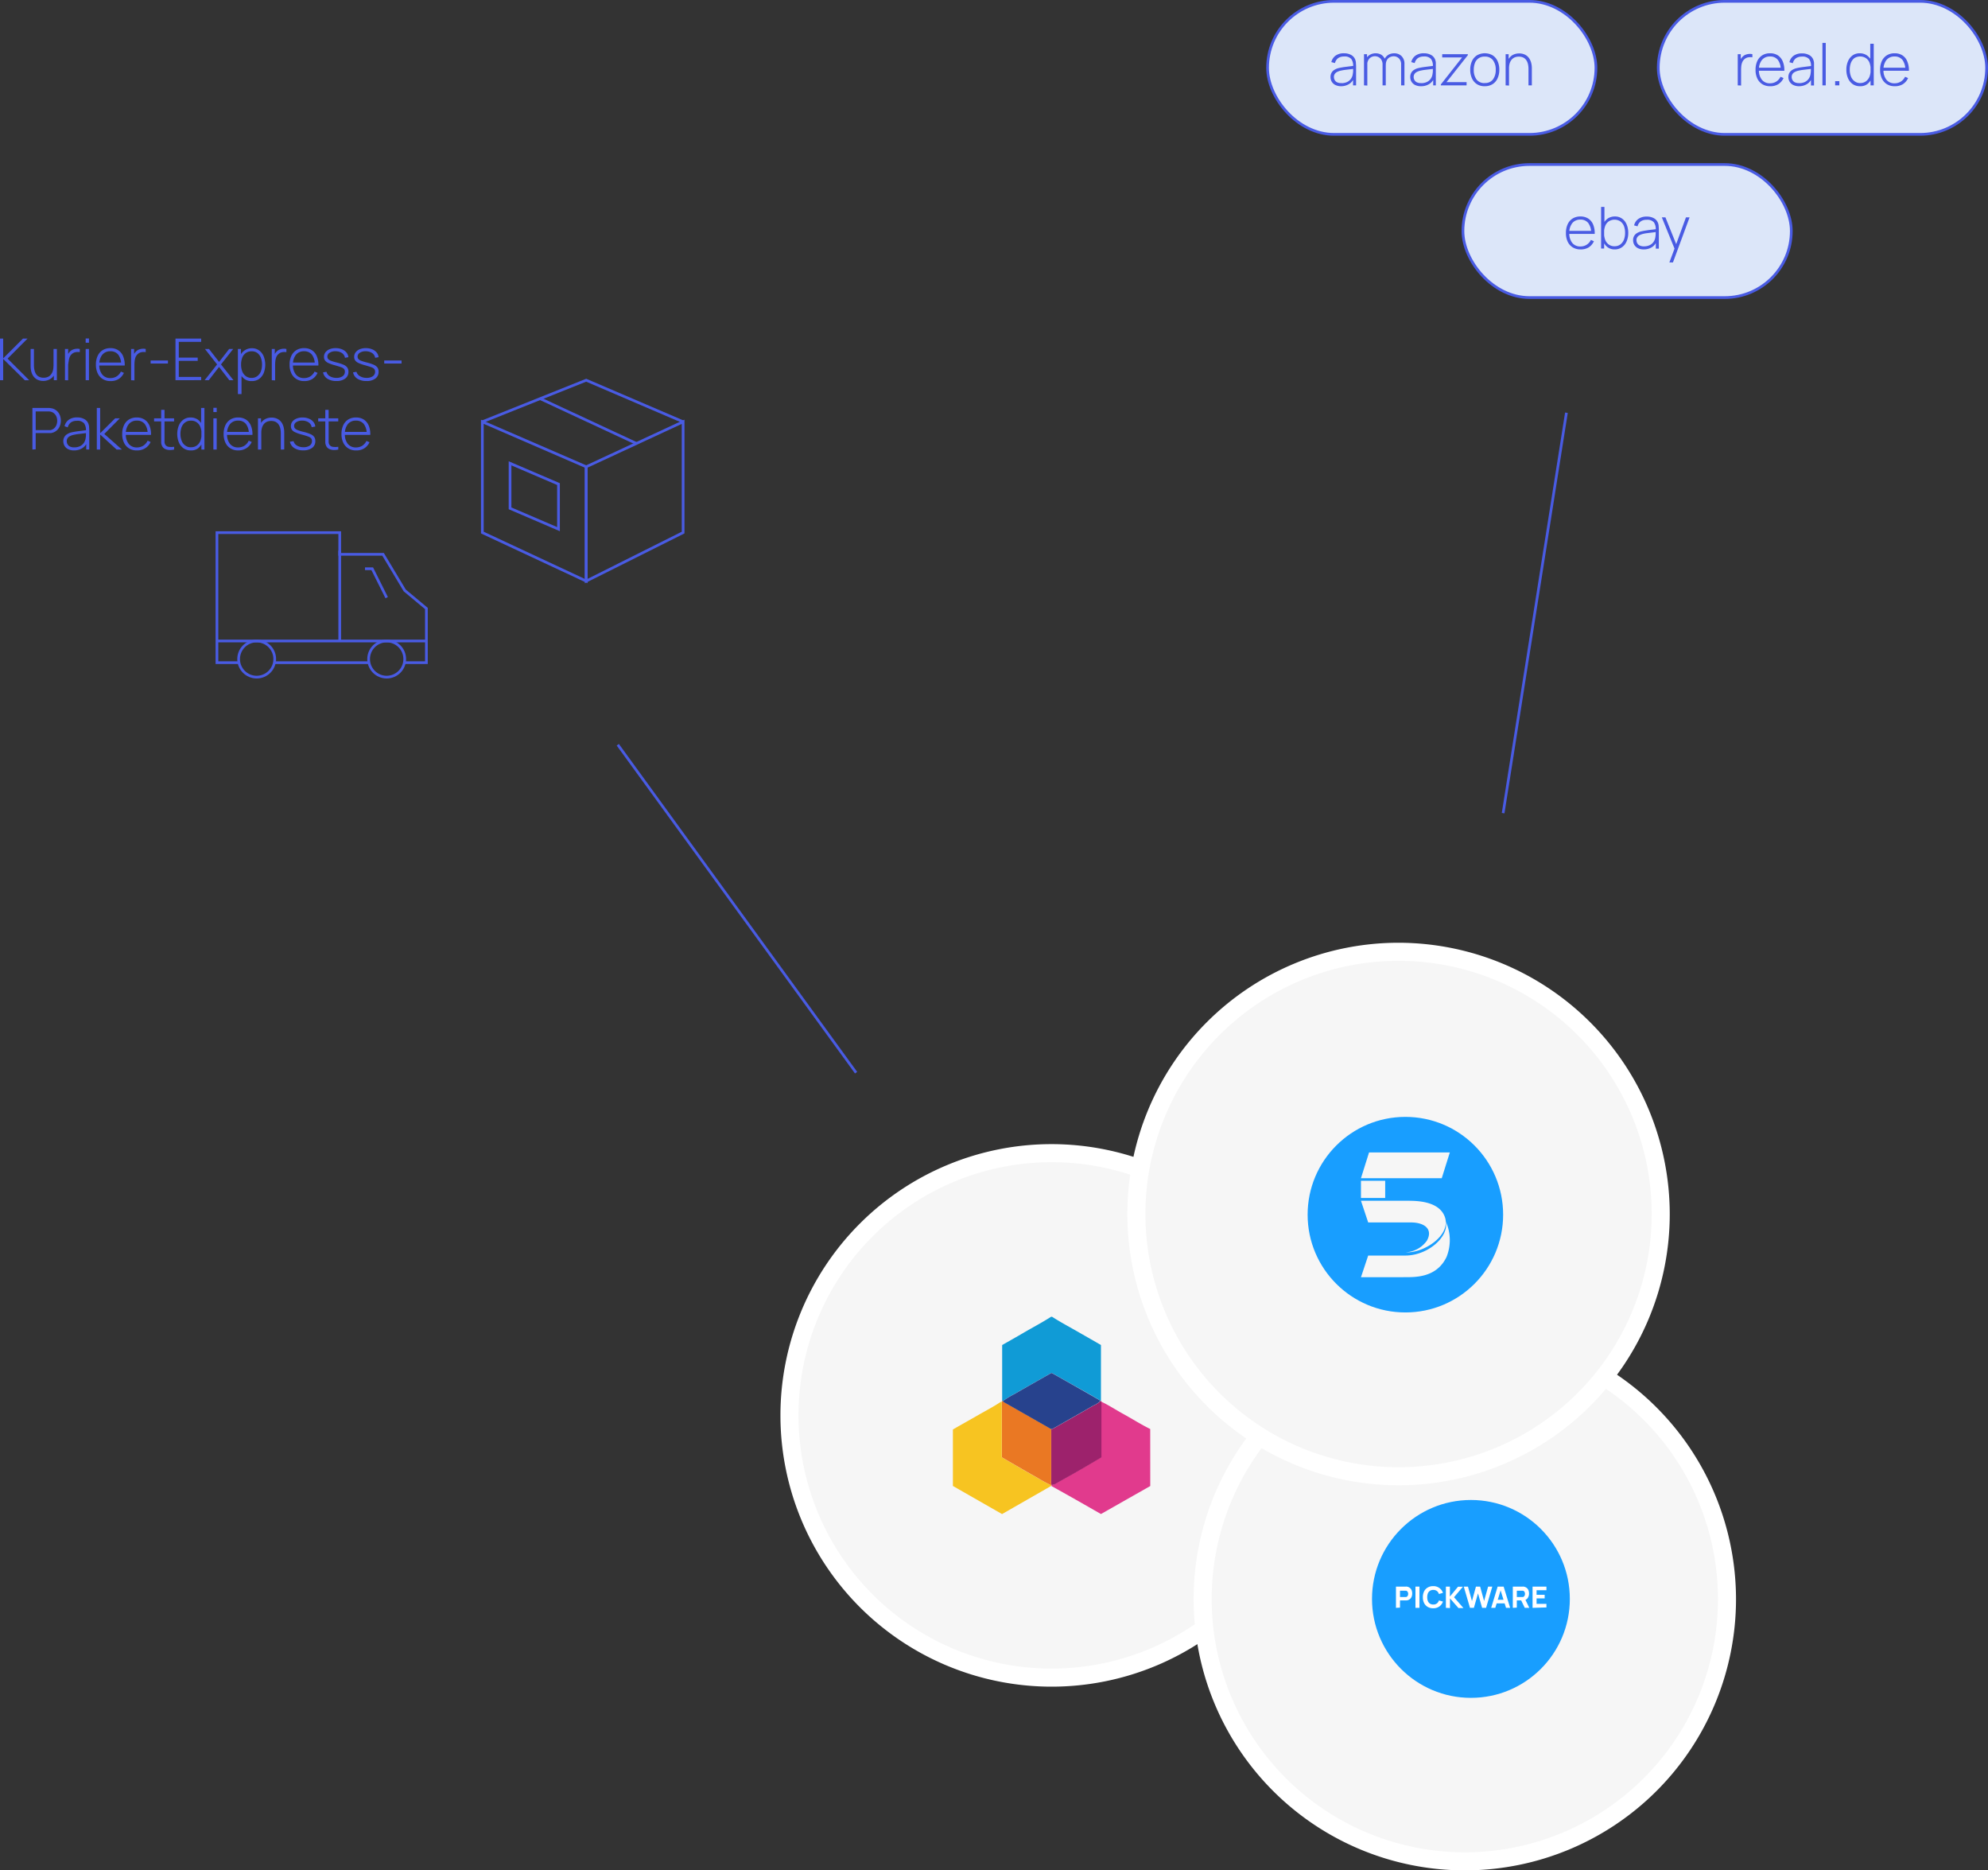 <svg xmlns="http://www.w3.org/2000/svg" viewBox="0 0 550.52 517.81"><rect x="0" y="0" width="550.52" height="517.81" fill="#333333" stroke="none"/><defs><style>.cls-1{fill:none;}.cls-1,.cls-12{stroke:#495be3;stroke-miterlimit:10;stroke-width:0.75px;}.cls-11,.cls-2{fill:#f6f6f6;}.cls-3{fill:#fff;}.cls-4{fill:#e13a8d;}.cls-5{fill:#109bd6;}.cls-6{fill:#f7c421;}.cls-7{fill:#ea7823;}.cls-8{fill:#9d226c;}.cls-9{fill:#27428d;}.cls-10{fill:#189eff;}.cls-11{fill-rule:evenodd;}.cls-12{fill:#dce6f9;}.cls-13{fill:#495be3;}</style></defs><g id="Ebene_2" data-name="Ebene 2"><g id="Ebene_2-2" data-name="Ebene 2"><polygon class="cls-1" points="162.33 129.23 133.57 116.77 133.57 147.44 162.33 160.87 162.33 129.23"></polygon><polygon class="cls-1" points="162.33 129.23 189.17 116.77 189.17 147.44 162.33 160.87 162.33 129.23"></polygon><polyline class="cls-1" points="133.57 116.77 162.33 105.26 189.17 116.77"></polyline><line class="cls-1" x1="149.57" y1="110.36" x2="176.23" y2="122.77"></line><polygon class="cls-1" points="154.66 134.02 141.24 128.27 141.24 140.73 154.66 146.49 154.66 134.02"></polygon><line class="cls-1" x1="416.25" y1="225.12" x2="433.78" y2="114.26"></line><line class="cls-1" x1="237.07" y1="296.97" x2="171.08" y2="206.18"></line><circle class="cls-1" cx="107.08" cy="182.46" r="5"></circle><circle class="cls-1" cx="71.08" cy="182.46" r="5"></circle><polyline class="cls-1" points="112.08 183.46 118.08 183.46 118.08 168.46 112.08 163.46 106.08 153.46 94.08 153.46 94.08 147.46 60.08 147.46 60.08 183.46 66.08 183.46"></polyline><line class="cls-1" x1="102.08" y1="183.46" x2="76.08" y2="183.46"></line><polyline class="cls-1" points="101.08 157.46 103.08 157.46 107.08 165.46"></polyline><line class="cls-1" x1="94.08" y1="152.46" x2="94.08" y2="177.46"></line><line class="cls-1" x1="118.08" y1="177.46" x2="60.08" y2="177.46"></line><circle class="cls-2" cx="291.22" cy="391.85" r="72.6"></circle><path class="cls-3" d="M292.34,321.75a70.1,70.1,0,1,1-70.1,70.1,70.11,70.11,0,0,1,70.1-70.1m0-5a75.1,75.1,0,1,0,75.1,75.1,75.19,75.19,0,0,0-75.1-75.1Z" transform="translate(-1.12)"></path><path class="cls-4" d="M319.65,411.41,306,419.16c-2.35-1.34-4.72-2.71-7.1-4.05-2.21-1.26-4.43-2.49-6.65-3.73a1.42,1.42,0,0,0,0-.2h.12a8.53,8.53,0,0,0,.87-.39q3.89-2.17,7.75-4.38c1.7-1,3.39-2,5.09-3V399.9c0-3.95,0-7.91,0-11.86,2.1,1,4.06,2.29,6.1,3.41,2.49,1.37,4.9,2.91,7.46,4.17Z" transform="translate(-1.12)"></path><path class="cls-5" d="M278.64,387.86V372.37c1.9-1.08,3.83-2.16,5.74-3.28,2.6-1.53,5.28-2.92,7.82-4.55h.25c2.47,1.59,5.07,2.95,7.61,4.42,2,1.15,4,2.28,5.94,3.41v15.47l-.2,0a1.24,1.24,0,0,0-.25-.26q-3.39-2-6.81-3.89l-6.38-3.61c-.27.14-.49.24-.7.36-3.18,1.81-6.37,3.61-9.54,5.44a27.33,27.33,0,0,0-3.29,2Z" transform="translate(-1.12)"></path><path class="cls-6" d="M292.21,411.18a1.42,1.42,0,0,1,0,.2l-13.6,7.79L265,411.39V395.75c2.42-1.4,4.89-2.76,7.32-4.17,2-1.14,4-2.18,5.87-3.43a1.29,1.29,0,0,1,.35-.1v15.41l2,1.17c2.58,1.48,5.14,3,7.73,4.43A38.67,38.67,0,0,0,292.21,411.18Z" transform="translate(-1.12)"></path><path class="cls-7" d="M292.21,411.18a38.67,38.67,0,0,1-3.9-2.12c-2.59-1.44-5.15-2.95-7.73-4.43l-2-1.17V388.05a.73.73,0,0,1,.07-.19l.19,0a1.22,1.22,0,0,0,.56.44l12.82,7.31,0,14.19a3.71,3.71,0,0,0,.09,1.33Z" transform="translate(-1.12)"></path><path class="cls-8" d="M292.33,411.17a3.71,3.71,0,0,1-.09-1.33l0-14.19a2.5,2.5,0,0,0,1-.42c3.54-2,7.09-4,10.6-6.06a6,6,0,0,0,2-1.29l.2,0a.37.37,0,0,1,.09.2c0,3.95,0,7.91,0,11.86v3.54c-1.7,1-3.39,2-5.09,3q-3.87,2.21-7.75,4.38A8.53,8.53,0,0,1,292.33,411.17Z" transform="translate(-1.12)"></path><path class="cls-9" d="M305.8,387.88a6,6,0,0,1-2,1.29c-3.51,2.05-7.06,4.05-10.6,6.06a2.5,2.5,0,0,1-1,.42l-12.82-7.31a1.22,1.22,0,0,1-.56-.44,27.33,27.33,0,0,1,3.29-2c3.17-1.83,6.36-3.63,9.54-5.44.21-.12.43-.22.7-.36l6.38,3.61q3.42,1.93,6.81,3.89A1.24,1.24,0,0,1,305.8,387.88Z" transform="translate(-1.12)"></path><circle class="cls-2" cx="406.76" cy="442.71" r="72.6" transform="translate(-139.57 189.36) rotate(-22.5)"></circle><path class="cls-3" d="M406.76,372.61a70.1,70.1,0,1,1-70.1,70.1,70.1,70.1,0,0,1,70.1-70.1m0-5a75.1,75.1,0,1,0,75.1,75.1,75.19,75.19,0,0,0-75.1-75.1Z" transform="translate(-1.12)"></path><circle class="cls-10" cx="407.33" cy="442.66" r="27.39"></circle><path class="cls-3" d="M387.69,445.13v-5.88h2.72a1.86,1.86,0,0,1,.26,0,1.72,1.72,0,0,1,.86.35,1.55,1.55,0,0,1,.5.66,2.61,2.61,0,0,1,0,1.8,1.67,1.67,0,0,1-.5.67,1.85,1.85,0,0,1-.86.34l-.26,0h-1.6v2Zm1.12-3h1.51l.19,0a.62.62,0,0,0,.34-.21.71.71,0,0,0,.17-.32,1.18,1.18,0,0,0,0-.68.71.71,0,0,0-.17-.32.62.62,0,0,0-.34-.21l-.19,0h-1.51Z" transform="translate(-1.12)"></path><path class="cls-3" d="M393.09,445.13v-5.88h1.11v5.88Z" transform="translate(-1.12)"></path><path class="cls-3" d="M398,445.25a2.93,2.93,0,0,1-1.52-.38,2.58,2.58,0,0,1-1-1.08,3.52,3.52,0,0,1-.34-1.6,3.57,3.57,0,0,1,.34-1.61,2.5,2.5,0,0,1,1-1.07,2.84,2.84,0,0,1,1.52-.39,2.77,2.77,0,0,1,1.7.51,2.62,2.62,0,0,1,1,1.36l-1.12.31a1.55,1.55,0,0,0-.55-.83,1.59,1.59,0,0,0-1-.3,1.61,1.61,0,0,0-.93.25,1.53,1.53,0,0,0-.57.7,2.89,2.89,0,0,0-.18,1.07,2.83,2.83,0,0,0,.18,1.06,1.56,1.56,0,0,0,.57.71,1.69,1.69,0,0,0,.93.25,1.59,1.59,0,0,0,1-.3,1.63,1.63,0,0,0,.55-.83l1.12.31a2.7,2.7,0,0,1-1,1.36A2.83,2.83,0,0,1,398,445.25Z" transform="translate(-1.12)"></path><path class="cls-3" d="M401.52,445.13v-5.88h1.11V442l2.24-2.71h1.36l-2.46,2.9,2.61,3H405l-2.35-2.68v2.68Z" transform="translate(-1.12)"></path><path class="cls-3" d="M408.19,445.13l-1.72-5.88h1.16l1.11,4,1.1-4H411l1.1,4,1.11-4h1.16l-1.72,5.88h-1.1l-1.14-4-1.14,4Z" transform="translate(-1.12)"></path><path class="cls-3" d="M414.06,445.13l1.79-5.88h1.66l1.8,5.88h-1.14l-1.61-5.19h.22l-1.58,5.19Zm1.08-1.23v-1h3.1v1Z" transform="translate(-1.12)"></path><path class="cls-3" d="M420.05,445.13v-5.88h2.71a1.86,1.86,0,0,1,.26,0,1.8,1.8,0,0,1,.87.35,1.61,1.61,0,0,1,.49.66,2.36,2.36,0,0,1,.16.9,2.16,2.16,0,0,1-.37,1.27,1.65,1.65,0,0,1-1.15.64l-.49,0h-1.37v2Zm1.11-3h1.51l.19,0a.62.62,0,0,0,.34-.21.71.71,0,0,0,.17-.32,1.18,1.18,0,0,0,0-.68.71.71,0,0,0-.17-.32.62.62,0,0,0-.34-.21l-.19,0h-1.51Zm2.2,3-1.16-2.4,1.15-.22,1.27,2.62Z" transform="translate(-1.12)"></path><path class="cls-3" d="M425.52,445.13v-5.88h3.84v1h-2.73v1.26h2.24v1h-2.24v1.51h2.73v1Z" transform="translate(-1.12)"></path><circle class="cls-2" cx="387.29" cy="336.12" r="72.6"></circle><path class="cls-3" d="M388.41,266a70.1,70.1,0,1,1-70.1,70.1,70.11,70.11,0,0,1,70.1-70.1m0-5a75.1,75.1,0,1,0,75.1,75.1,75.19,75.19,0,0,0-75.1-75.1Z" transform="translate(-1.12)"></path><g id="Page-1"><g id="Group"><g id="Group-4"><g id="Oval-3"><circle class="cls-10" cx="389.18" cy="336.28" r="27.07"></circle></g><g id="Group-2"><g id="Group-2-2" data-name="Group"><polygon id="Fill-1" class="cls-11" points="379.12 319.05 376.88 326.19 399.25 326.19 401.49 319.05 379.12 319.05"></polygon><polygon id="Fill-2" class="cls-11" points="376.88 331.66 383.59 331.66 383.59 326.9 376.88 326.9 376.88 331.66"></polygon><path id="Fill-3" class="cls-11" d="M391.44,332.43H378l2,6h11.78c4,0,6.2,2,4.47,5.06a7.71,7.71,0,0,1-5.85,3.21c5.15.28,13-5,10.68-10.16-.88-2-3.26-4.1-9.64-4.1" transform="translate(-1.12)"></path><path id="Fill-5" class="cls-11" d="M389.71,353.6H378l2-6H390.3c6.24,0,12.19-5.25,11.17-9.48a12.55,12.55,0,0,1,.25,9.82c-2.83,6-9.07,5.64-12,5.64" transform="translate(-1.12)"></path></g></g></g></g></g><rect class="cls-12" x="405.12" y="45.55" width="90.93" height="36.83" rx="18.42"></rect><path class="cls-13" d="M438.8,69.05a4.05,4.05,0,0,1-2.15-.56,3.69,3.69,0,0,1-1.4-1.57,5.5,5.5,0,0,1-.49-2.42,5.59,5.59,0,0,1,.49-2.44,3.64,3.64,0,0,1,1.39-1.58,4,4,0,0,1,2.14-.55,3.92,3.92,0,0,1,2.15.57,3.6,3.6,0,0,1,1.36,1.65,6.25,6.25,0,0,1,.44,2.6h-1v-.32a4.28,4.28,0,0,0-.8-2.7,2.63,2.63,0,0,0-2.17-.93,2.76,2.76,0,0,0-2.26,1,4.19,4.19,0,0,0-.8,2.73,4.12,4.12,0,0,0,.8,2.7,2.75,2.75,0,0,0,2.24,1,3.16,3.16,0,0,0,1.75-.47,3.25,3.25,0,0,0,1.19-1.34l.83.37a4,4,0,0,1-1.5,1.73A4.26,4.26,0,0,1,438.8,69.05Zm-3.41-4.3v-.83h6.82v.83Z" transform="translate(-1.12)"></path><path class="cls-13" d="M444.5,68.81V57.29h.92v4.86h-.08v6.66Zm3.79.24a3.24,3.24,0,0,1-2-.61,3.79,3.79,0,0,1-1.23-1.64,6.53,6.53,0,0,1,0-4.66,3.59,3.59,0,0,1,1.25-1.62,3.48,3.48,0,0,1,2-.59,3.32,3.32,0,0,1,2,.6,3.71,3.71,0,0,1,1.27,1.63,5.91,5.91,0,0,1,.44,2.31,5.76,5.76,0,0,1-.45,2.33,3.71,3.71,0,0,1-1.29,1.64A3.4,3.4,0,0,1,448.29,69.05Zm-.06-.88a2.53,2.53,0,0,0,1.59-.49,3.1,3.1,0,0,0,1-1.32,5.35,5.35,0,0,0,.32-1.89,5.28,5.28,0,0,0-.31-1.87,2.93,2.93,0,0,0-1-1.31,2.95,2.95,0,0,0-3.21,0,2.73,2.73,0,0,0-1,1.3,5.74,5.74,0,0,0,0,3.78,2.84,2.84,0,0,0,1,1.32A2.55,2.55,0,0,0,448.23,68.17Z" transform="translate(-1.12)"></path><path class="cls-13" d="M456.34,69.05a3.58,3.58,0,0,1-1.66-.35,2.43,2.43,0,0,1-1-.94,2.56,2.56,0,0,1-.32-1.26,2.17,2.17,0,0,1,1.13-2,4.11,4.11,0,0,1,1.14-.45c.47-.11,1-.2,1.53-.28s1.08-.15,1.58-.2l1.22-.16-.34.2a3.16,3.16,0,0,0-.52-2.08,2.41,2.41,0,0,0-2-.68,2.72,2.72,0,0,0-1.62.44,2.38,2.38,0,0,0-.89,1.37l-.95-.26a3,3,0,0,1,1.2-1.81,3.87,3.87,0,0,1,2.29-.63,4,4,0,0,1,2,.46,2.54,2.54,0,0,1,1.13,1.31,3,3,0,0,1,.18.8c0,.31.05.61.05.92v5.39h-.84V66.54l.31.08a3.35,3.35,0,0,1-1.37,1.8A4.16,4.16,0,0,1,456.34,69.05Zm.05-.85a3.53,3.53,0,0,0,1.54-.32A2.75,2.75,0,0,0,459,67a3,3,0,0,0,.52-1.35,4.62,4.62,0,0,0,.09-.94c0-.33,0-.58,0-.74l.4.25c-.35,0-.76.09-1.24.14l-1.48.18a9.4,9.4,0,0,0-1.36.26,4.27,4.27,0,0,0-.76.3,1.82,1.82,0,0,0-.63.54,1.42,1.42,0,0,0-.25.87,1.81,1.81,0,0,0,.2.79,1.49,1.49,0,0,0,.65.64A2.5,2.5,0,0,0,456.39,68.2Z" transform="translate(-1.12)"></path><path class="cls-13" d="M463.41,72.65l1.68-4.52,0,1.34-3.78-9.3h1l3.25,8.08h-.51L468,60.17h1l-4.6,12.48Z" transform="translate(-1.12)"></path><rect class="cls-12" x="351.02" y="0.37" width="90.93" height="36.83" rx="18.42"></rect><path class="cls-13" d="M372.55,23.87a3.58,3.58,0,0,1-1.66-.35,2.48,2.48,0,0,1-1-.93,2.62,2.62,0,0,1-.32-1.26,2.31,2.31,0,0,1,.31-1.24,2.22,2.22,0,0,1,.82-.79,3.84,3.84,0,0,1,1.14-.46c.47-.11,1-.2,1.54-.28l1.57-.2,1.22-.15-.34.2a3.17,3.17,0,0,0-.52-2.09,2.43,2.43,0,0,0-2-.68,2.79,2.79,0,0,0-1.62.44,2.41,2.41,0,0,0-.89,1.38l-1-.27a3.05,3.05,0,0,1,1.2-1.81,3.87,3.87,0,0,1,2.29-.63,4,4,0,0,1,2,.47,2.44,2.44,0,0,1,1.13,1.3,3,3,0,0,1,.18.8c0,.31.05.62.05.93v5.38h-.84V21.36l.31.08a3.28,3.28,0,0,1-1.37,1.8A4.16,4.16,0,0,1,372.55,23.87Zm.05-.85a3.61,3.61,0,0,0,1.55-.31,2.74,2.74,0,0,0,1.07-.89,2.88,2.88,0,0,0,.52-1.35,4.59,4.59,0,0,0,.09-.93c0-.34,0-.59,0-.75l.4.26c-.35,0-.76.09-1.24.13l-1.48.18a13.76,13.76,0,0,0-1.36.26,4.27,4.27,0,0,0-.76.3,1.82,1.82,0,0,0-.63.54,1.43,1.43,0,0,0-.25.88,1.74,1.74,0,0,0,.2.78,1.51,1.51,0,0,0,.65.65A2.51,2.51,0,0,0,372.6,23Z" transform="translate(-1.12)"></path><path class="cls-13" d="M378.84,23.63V15h.84v2h.08v6.69Zm5.14,0,0-5.72a2.4,2.4,0,0,0-.58-1.7,2.15,2.15,0,0,0-3.07,0,2.49,2.49,0,0,0-.59,1.74l-.64-.32a2.87,2.87,0,0,1,.39-1.5,2.71,2.71,0,0,1,1.05-1,3.25,3.25,0,0,1,2.95-.05,2.55,2.55,0,0,1,1,1,3.17,3.17,0,0,1,.38,1.65v5.9Zm5.14,0,0-5.81a2.21,2.21,0,0,0-.6-1.64,2,2,0,0,0-1.48-.6,2.26,2.26,0,0,0-1,.24,1.89,1.89,0,0,0-.82.75,2.58,2.58,0,0,0-.33,1.41l-.64-.11a3.08,3.08,0,0,1,.34-1.64,2.78,2.78,0,0,1,1.06-1.09,3.11,3.11,0,0,1,1.54-.38,2.81,2.81,0,0,1,2.06.78,2.93,2.93,0,0,1,.79,2.15l0,5.94Z" transform="translate(-1.12)"></path><path class="cls-13" d="M394.63,23.87a3.58,3.58,0,0,1-1.66-.35,2.48,2.48,0,0,1-1-.93,2.62,2.62,0,0,1-.32-1.26,2.31,2.31,0,0,1,.31-1.24,2.22,2.22,0,0,1,.82-.79,3.84,3.84,0,0,1,1.14-.46c.47-.11,1-.2,1.54-.28l1.57-.2,1.22-.15-.34.2a3.17,3.17,0,0,0-.52-2.09,2.43,2.43,0,0,0-2-.68,2.79,2.79,0,0,0-1.62.44,2.41,2.41,0,0,0-.89,1.38l-.95-.27a3.05,3.05,0,0,1,1.2-1.81,3.87,3.87,0,0,1,2.29-.63,4,4,0,0,1,2,.47,2.44,2.44,0,0,1,1.13,1.3,3,3,0,0,1,.18.8c0,.31,0,.62,0,.93v5.38H398V21.36l.31.08a3.28,3.28,0,0,1-1.37,1.8A4.16,4.16,0,0,1,394.63,23.87Zm.05-.85a3.61,3.61,0,0,0,1.55-.31,2.74,2.74,0,0,0,1.07-.89,2.88,2.88,0,0,0,.52-1.35,4.59,4.59,0,0,0,.09-.93c0-.34,0-.59,0-.75l.4.26c-.35,0-.76.09-1.24.13l-1.48.18a13.76,13.76,0,0,0-1.36.26,4.27,4.27,0,0,0-.76.3,1.82,1.82,0,0,0-.63.54,1.5,1.5,0,0,0-.25.88,1.74,1.74,0,0,0,.2.78,1.56,1.56,0,0,0,.65.65A2.51,2.51,0,0,0,394.68,23Z" transform="translate(-1.12)"></path><path class="cls-13" d="M400.12,23.63v-.25L406,15.9h-5.5V15h7.1v.27l-5.91,7.47h5.56v.9Z" transform="translate(-1.12)"></path><path class="cls-13" d="M412.28,23.87a3.87,3.87,0,0,1-2.18-.58,3.69,3.69,0,0,1-1.37-1.62,5.57,5.57,0,0,1-.47-2.37,5.52,5.52,0,0,1,.48-2.38,3.67,3.67,0,0,1,1.38-1.6,4.4,4.4,0,0,1,4.35,0,3.73,3.73,0,0,1,1.37,1.61,5.65,5.65,0,0,1,.47,2.36,5.57,5.57,0,0,1-.48,2.39,3.66,3.66,0,0,1-1.37,1.61A4,4,0,0,1,412.28,23.87Zm0-.89a2.65,2.65,0,0,0,2.28-1,4.31,4.31,0,0,0,.76-2.65,4.25,4.25,0,0,0-.76-2.66,2.7,2.7,0,0,0-2.28-1,2.73,2.73,0,0,0-2.71,1.75,5.08,5.08,0,0,0-.33,1.9A4.3,4.3,0,0,0,410,22,2.69,2.69,0,0,0,412.28,23Z" transform="translate(-1.12)"></path><path class="cls-13" d="M418.06,23.63V15h.84v2H419v6.69Zm6.33,0V19.14a5.88,5.88,0,0,0-.16-1.46,3.13,3.13,0,0,0-.5-1.09,2.19,2.19,0,0,0-.83-.68,2.85,2.85,0,0,0-1.18-.23,2.89,2.89,0,0,0-1.22.24,2.3,2.3,0,0,0-.85.69,3,3,0,0,0-.49,1A5,5,0,0,0,419,19l-.72-.09a5,5,0,0,1,.47-2.31A3.19,3.19,0,0,1,420,15.23a3.8,3.8,0,0,1,1.82-.44,3.66,3.66,0,0,1,1.28.21,3,3,0,0,1,1,.59,3.34,3.34,0,0,1,.68.89,4.17,4.17,0,0,1,.41,1.14,6,6,0,0,1,.13,1.28v4.73Z" transform="translate(-1.12)"></path><rect class="cls-12" x="459.21" y="0.37" width="90.93" height="36.83" rx="18.42"></rect><path class="cls-13" d="M482.34,23.63V15h.84v2.07l-.21-.27a3.4,3.4,0,0,1,.36-.68,2.66,2.66,0,0,1,.46-.52,2.22,2.22,0,0,1,.8-.48,3.08,3.08,0,0,1,.94-.19,2.66,2.66,0,0,1,.86.07v.87a3.05,3.05,0,0,0-1.09,0,2,2,0,0,0-1.08.49,2.2,2.2,0,0,0-.64.89,3.9,3.9,0,0,0-.26,1.07,10,10,0,0,0-.05,1.08v4.28Z" transform="translate(-1.12)"></path><path class="cls-13" d="M491.31,23.87a4,4,0,0,1-2.15-.55,3.78,3.78,0,0,1-1.4-1.58,5.46,5.46,0,0,1-.49-2.41,5.61,5.61,0,0,1,.49-2.45,3.7,3.7,0,0,1,1.39-1.58,4,4,0,0,1,2.14-.55,3.92,3.92,0,0,1,2.15.57A3.63,3.63,0,0,1,494.8,17a6.19,6.19,0,0,1,.44,2.6h-1v-.32a4.35,4.35,0,0,0-.8-2.71,2.63,2.63,0,0,0-2.17-.93,2.74,2.74,0,0,0-2.26,1,4.16,4.16,0,0,0-.8,2.72,4.1,4.1,0,0,0,.8,2.7,2.72,2.72,0,0,0,2.24,1,3.25,3.25,0,0,0,1.75-.47,3.38,3.38,0,0,0,1.19-1.34l.83.36a3.88,3.88,0,0,1-1.51,1.73A4.11,4.11,0,0,1,491.31,23.87Zm-3.41-4.29v-.84h6.82v.84Z" transform="translate(-1.12)"></path><path class="cls-13" d="M499.35,23.87a3.55,3.55,0,0,1-1.66-.35,2.41,2.41,0,0,1-1-.93,2.52,2.52,0,0,1-.33-1.26,2.19,2.19,0,0,1,1.13-2,4.07,4.07,0,0,1,1.14-.46c.48-.11,1-.2,1.54-.28l1.57-.2,1.22-.15-.34.2a3.17,3.17,0,0,0-.52-2.09,2.42,2.42,0,0,0-2-.68,2.84,2.84,0,0,0-1.62.44,2.41,2.41,0,0,0-.89,1.38l-.94-.27a3,3,0,0,1,1.19-1.81,3.91,3.91,0,0,1,2.3-.63,4,4,0,0,1,2,.47,2.44,2.44,0,0,1,1.13,1.3,3.48,3.48,0,0,1,.19.8c0,.31,0,.62,0,.93v5.38h-.84V21.36l.31.08a3.31,3.31,0,0,1-1.36,1.8A4.16,4.16,0,0,1,499.35,23.87Zm0-.85a3.61,3.61,0,0,0,1.55-.31,2.74,2.74,0,0,0,1.07-.89,3,3,0,0,0,.53-1.35,6.67,6.67,0,0,0,.09-.94v-.74l.4.26c-.34,0-.76.09-1.24.13l-1.48.18a13.76,13.76,0,0,0-1.36.26,3.91,3.91,0,0,0-.75.3,1.76,1.76,0,0,0-.64.54,1.5,1.5,0,0,0-.25.88,1.74,1.74,0,0,0,.2.78,1.56,1.56,0,0,0,.65.65A2.56,2.56,0,0,0,499.39,23Z" transform="translate(-1.12)"></path><path class="cls-13" d="M505.79,23.63V11.87h.92V23.63Z" transform="translate(-1.12)"></path><path class="cls-13" d="M509.31,23.63V22.47h1.16v1.16Z" transform="translate(-1.12)"></path><path class="cls-13" d="M516.22,23.87a3.47,3.47,0,0,1-2.07-.6,3.91,3.91,0,0,1-1.29-1.64,5.8,5.8,0,0,1-.44-2.33,5.75,5.75,0,0,1,.44-2.32,3.82,3.82,0,0,1,1.26-1.63,3.37,3.37,0,0,1,2-.6,3.48,3.48,0,0,1,2,.59A3.79,3.79,0,0,1,519.43,17a6.18,6.18,0,0,1,.42,2.34,6.11,6.11,0,0,1-.42,2.32,3.83,3.83,0,0,1-1.24,1.64A3.15,3.15,0,0,1,516.22,23.87Zm0-.88a2.64,2.64,0,0,0,1.62-.48,3.1,3.1,0,0,0,1-1.32,5.86,5.86,0,0,0,0-3.79,2.73,2.73,0,0,0-1-1.3,3,3,0,0,0-3.22,0,3,3,0,0,0-.95,1.32,5.2,5.2,0,0,0-.31,1.87,5.12,5.12,0,0,0,.33,1.88,2.84,2.84,0,0,0,1,1.32A2.48,2.48,0,0,0,516.27,23Zm2.89.64V17h-.08V12.11H520V23.63Z" transform="translate(-1.12)"></path><path class="cls-13" d="M525.8,23.87a4,4,0,0,1-2.14-.55,3.71,3.71,0,0,1-1.4-1.58,5.46,5.46,0,0,1-.5-2.41,5.61,5.61,0,0,1,.49-2.45,3.66,3.66,0,0,1,1.4-1.58,4,4,0,0,1,2.13-.55,3.9,3.9,0,0,1,2.15.57A3.57,3.57,0,0,1,529.29,17a6.34,6.34,0,0,1,.45,2.6h-1v-.32a4.41,4.41,0,0,0-.8-2.71,2.67,2.67,0,0,0-2.18-.93,2.74,2.74,0,0,0-2.26,1,4.16,4.16,0,0,0-.8,2.72,4.1,4.1,0,0,0,.8,2.7,2.73,2.73,0,0,0,2.24,1,3.25,3.25,0,0,0,1.75-.47,3.31,3.31,0,0,0,1.19-1.34l.83.36a3.86,3.86,0,0,1-1.5,1.73A4.17,4.17,0,0,1,525.8,23.87Zm-3.41-4.29v-.84h6.83v.84Z" transform="translate(-1.12)"></path></g><g id="Ebene_1-2" data-name="Ebene 1"><path class="cls-13" d="M1.12,105.26V93.74H2v5.47l5.48-5.47H8.74L3.22,99.28l6,6H8L2,99.37v5.89Z" transform="translate(-1.12)"></path><path class="cls-13" d="M13.1,105.46a3.66,3.66,0,0,1-1.28-.21,2.85,2.85,0,0,1-1-.59,3.18,3.18,0,0,1-.69-.89,4.44,4.44,0,0,1-.4-1.13,6,6,0,0,1-.13-1.29V96.62h.92v4.5a5.77,5.77,0,0,0,.17,1.45,3.12,3.12,0,0,0,.49,1.09,2.13,2.13,0,0,0,.84.68,2.67,2.67,0,0,0,1.18.23,2.89,2.89,0,0,0,1.22-.24,2.17,2.17,0,0,0,.84-.69,2.88,2.88,0,0,0,.5-1,5,5,0,0,0,.16-1.32l.73.09a5,5,0,0,1-.47,2.31A3.1,3.1,0,0,1,14.91,105,3.65,3.65,0,0,1,13.1,105.46Zm2.93-.2v-1.94h-.09v-6.7h.93v8.64Z" transform="translate(-1.12)"></path><path class="cls-13" d="M19.11,105.26V96.62H20v2.07l-.21-.27a3.44,3.44,0,0,1,.37-.68,2.63,2.63,0,0,1,.45-.52,2.35,2.35,0,0,1,.81-.48,3.08,3.08,0,0,1,.93-.19,2.64,2.64,0,0,1,.86.07v.87a3.27,3.27,0,0,0-1.09,0,2.13,2.13,0,0,0-1.08.5,2.41,2.41,0,0,0-.64.89,3.88,3.88,0,0,0-.25,1.07A10,10,0,0,0,20,101v4.28Z" transform="translate(-1.12)"></path><path class="cls-13" d="M24.84,94.88V93.7h.92v1.18Zm0,10.38V96.62h.92v8.64Z" transform="translate(-1.12)"></path><path class="cls-13" d="M31.72,105.5a3.9,3.9,0,0,1-2.14-.56,3.63,3.63,0,0,1-1.4-1.57,5.46,5.46,0,0,1-.5-2.41,5.61,5.61,0,0,1,.49-2.45,3.7,3.7,0,0,1,1.39-1.58,4,4,0,0,1,2.14-.55,3.9,3.9,0,0,1,2.15.57,3.59,3.59,0,0,1,1.36,1.65,6.4,6.4,0,0,1,.45,2.6h-1v-.31a4.41,4.41,0,0,0-.8-2.71,2.67,2.67,0,0,0-2.18-.93,2.74,2.74,0,0,0-2.26,1,4.16,4.16,0,0,0-.8,2.72,4.1,4.1,0,0,0,.8,2.7,2.75,2.75,0,0,0,2.24,1,3.24,3.24,0,0,0,1.75-.46,3.31,3.31,0,0,0,1.19-1.34l.83.36a3.92,3.92,0,0,1-1.5,1.73A4.17,4.17,0,0,1,31.72,105.5Zm-3.41-4.3v-.83h6.83v.83Z" transform="translate(-1.12)"></path><path class="cls-13" d="M37.42,105.26V96.62h.84v2.07l-.2-.27a3,3,0,0,1,.36-.68,3,3,0,0,1,.45-.52,2.35,2.35,0,0,1,.81-.48,3.08,3.08,0,0,1,.94-.19,2.57,2.57,0,0,1,.85.07v.87a3.27,3.27,0,0,0-1.09,0,2.13,2.13,0,0,0-1.08.5,2.41,2.41,0,0,0-.64.89,4.28,4.28,0,0,0-.25,1.07,10,10,0,0,0-.06,1.08v4.28Z" transform="translate(-1.12)"></path><path class="cls-13" d="M42.83,100.64V99.8h4.8v.84Z" transform="translate(-1.12)"></path><path class="cls-13" d="M49.71,105.26V93.74h7.12v.9h-6.2V99h5.24v.9H50.63v4.45h6.2v.9Z" transform="translate(-1.12)"></path><path class="cls-13" d="M57.79,105.26l3.45-4.37-3.37-4.27H59l2.79,3.58,2.78-3.58h1.12l-3.37,4.27,3.45,4.37H64.62l-2.84-3.67-2.85,3.67Z" transform="translate(-1.12)"></path><path class="cls-13" d="M67,109.1V96.62h.84v6.66H68v5.82Zm3.78-3.6a3.15,3.15,0,0,1-2-.61,3.74,3.74,0,0,1-1.23-1.64,5.92,5.92,0,0,1-.43-2.32,6,6,0,0,1,.43-2.34A3.7,3.7,0,0,1,68.87,97a3.48,3.48,0,0,1,2-.59,3.35,3.35,0,0,1,2,.6,3.84,3.84,0,0,1,1.27,1.63,6.43,6.43,0,0,1,0,4.65,3.91,3.91,0,0,1-1.29,1.64A3.47,3.47,0,0,1,70.82,105.5Zm0-.88a2.48,2.48,0,0,0,1.58-.49,2.93,2.93,0,0,0,1-1.32,5.33,5.33,0,0,0,.32-1.88,5.2,5.2,0,0,0-.32-1.87,3,3,0,0,0-.95-1.32,2.6,2.6,0,0,0-1.62-.48,2.65,2.65,0,0,0-1.59.47,2.73,2.73,0,0,0-1,1.3,5.33,5.33,0,0,0-.32,1.9,5.13,5.13,0,0,0,.32,1.89,3,3,0,0,0,1,1.32A2.59,2.59,0,0,0,70.77,104.62Z" transform="translate(-1.12)"></path><path class="cls-13" d="M76.38,105.26V96.62h.84v2.07l-.2-.27a3,3,0,0,1,.36-.68,3,3,0,0,1,.45-.52,2.35,2.35,0,0,1,.81-.48,3.08,3.08,0,0,1,.94-.19,2.57,2.57,0,0,1,.85.07v.87a3.27,3.27,0,0,0-1.09,0,2.13,2.13,0,0,0-1.08.5,2.41,2.41,0,0,0-.64.89,4.28,4.28,0,0,0-.25,1.07,10,10,0,0,0-.06,1.08v4.28Z" transform="translate(-1.12)"></path><path class="cls-13" d="M85.35,105.5a3.9,3.9,0,0,1-2.14-.56,3.63,3.63,0,0,1-1.4-1.57,5.46,5.46,0,0,1-.5-2.41,5.61,5.61,0,0,1,.49-2.45,3.66,3.66,0,0,1,1.4-1.58,4,4,0,0,1,2.13-.55,3.9,3.9,0,0,1,2.15.57,3.59,3.59,0,0,1,1.36,1.65,6.24,6.24,0,0,1,.45,2.6h-1v-.31a4.41,4.41,0,0,0-.8-2.71,2.67,2.67,0,0,0-2.18-.93,2.76,2.76,0,0,0-2.26,1,4.16,4.16,0,0,0-.8,2.72,4.1,4.1,0,0,0,.8,2.7,2.75,2.75,0,0,0,2.24,1,3.24,3.24,0,0,0,1.75-.46,3.31,3.31,0,0,0,1.19-1.34l.83.36a3.86,3.86,0,0,1-1.5,1.73A4.17,4.17,0,0,1,85.35,105.5Zm-3.41-4.3v-.83h6.83v.83Z" transform="translate(-1.12)"></path><path class="cls-13" d="M94.25,105.48a4.46,4.46,0,0,1-2.47-.63,2.64,2.64,0,0,1-1.2-1.76l.94-.16a2,2,0,0,0,.94,1.23,3.5,3.5,0,0,0,1.83.45,2.88,2.88,0,0,0,1.7-.45,1.47,1.47,0,0,0,.63-1.25,1.21,1.21,0,0,0-.19-.71,1.82,1.82,0,0,0-.77-.51c-.39-.15-1-.33-1.72-.54a11.33,11.33,0,0,1-1.87-.64,2.27,2.27,0,0,1-.95-.73,1.69,1.69,0,0,1-.28-1,2,2,0,0,1,.41-1.25,2.72,2.72,0,0,1,1.14-.85,4.43,4.43,0,0,1,1.69-.3,4.52,4.52,0,0,1,1.73.32,3.14,3.14,0,0,1,1.24.88,2.36,2.36,0,0,1,.54,1.31l-.94.17a1.94,1.94,0,0,0-.84-1.32,3.15,3.15,0,0,0-1.76-.49,2.8,2.8,0,0,0-1.63.4,1.22,1.22,0,0,0-.64,1.08,1,1,0,0,0,.22.66,2.09,2.09,0,0,0,.78.49,12.82,12.82,0,0,0,1.59.48,11.27,11.27,0,0,1,1.95.65,2.38,2.38,0,0,1,1,.79,2,2,0,0,1,.29,1.12,2.25,2.25,0,0,1-.89,1.88A3.92,3.92,0,0,1,94.25,105.48Z" transform="translate(-1.12)"></path><path class="cls-13" d="M102.56,105.48a4.46,4.46,0,0,1-2.47-.63,2.64,2.64,0,0,1-1.2-1.76l.94-.16a2,2,0,0,0,1,1.23,3.44,3.44,0,0,0,1.82.45,2.88,2.88,0,0,0,1.7-.45,1.48,1.48,0,0,0,.64-1.25,1.22,1.22,0,0,0-.2-.71,1.82,1.82,0,0,0-.77-.51c-.39-.15-1-.33-1.72-.54a11.67,11.67,0,0,1-1.87-.64,2.27,2.27,0,0,1-.95-.73,1.69,1.69,0,0,1-.28-1,2,2,0,0,1,.41-1.25,2.72,2.72,0,0,1,1.14-.85,4.43,4.43,0,0,1,1.69-.3,4.52,4.52,0,0,1,1.73.32,3.14,3.14,0,0,1,1.24.88,2.29,2.29,0,0,1,.54,1.31l-.94.17a1.94,1.94,0,0,0-.84-1.32,3.15,3.15,0,0,0-1.76-.49,2.8,2.8,0,0,0-1.63.4,1.24,1.24,0,0,0-.64,1.08,1,1,0,0,0,.23.66,2,2,0,0,0,.77.49,13.39,13.39,0,0,0,1.59.48,11.27,11.27,0,0,1,1.95.65,2.48,2.48,0,0,1,1,.79,2,2,0,0,1,.28,1.12,2.23,2.23,0,0,1-.89,1.88A3.9,3.9,0,0,1,102.56,105.48Z" transform="translate(-1.12)"></path><path class="cls-13" d="M107.52,100.64V99.8h4.8v.84Z" transform="translate(-1.12)"></path><path class="cls-13" d="M10.09,124.46V112.94H14.8l.41.06a3.08,3.08,0,0,1,2.43,1.83,3.9,3.9,0,0,1,.33,1.61,3.84,3.84,0,0,1-.33,1.62,3.16,3.16,0,0,1-.94,1.22,3.22,3.22,0,0,1-1.49.62l-.41,0H11v4.49Zm.92-5.39h3.41l.33,0,.38,0a2.21,2.21,0,0,0,1-.51,2.44,2.44,0,0,0,.63-.92,3.28,3.28,0,0,0,.2-1.13,3.22,3.22,0,0,0-.2-1.12,2.33,2.33,0,0,0-.63-.91,2,2,0,0,0-1-.51,2.5,2.5,0,0,0-.38-.06H11Z" transform="translate(-1.12)"></path><path class="cls-13" d="M21.64,124.7a3.58,3.58,0,0,1-1.66-.35,2.39,2.39,0,0,1-1-.93,2.52,2.52,0,0,1-.33-1.26,2.22,2.22,0,0,1,1.13-2,3.84,3.84,0,0,1,1.14-.46c.47-.11,1-.2,1.54-.28l1.57-.2,1.22-.15-.34.2a3.17,3.17,0,0,0-.52-2.09,2.43,2.43,0,0,0-2-.68,2.79,2.79,0,0,0-1.62.44,2.41,2.41,0,0,0-.89,1.38L19,118a3,3,0,0,1,1.19-1.81,3.87,3.87,0,0,1,2.29-.63,4,4,0,0,1,2,.47,2.44,2.44,0,0,1,1.13,1.3,3,3,0,0,1,.18.8c0,.31.05.62.05.93v5.38H25v-2.27l.31.08a3.31,3.31,0,0,1-1.36,1.8A4.22,4.22,0,0,1,21.64,124.7Zm.05-.85a3.61,3.61,0,0,0,1.55-.31,2.74,2.74,0,0,0,1.07-.89,2.88,2.88,0,0,0,.52-1.35,4.62,4.62,0,0,0,.09-.94c0-.33,0-.58,0-.74l.4.26c-.35,0-.76.09-1.24.13l-1.48.18a13.76,13.76,0,0,0-1.36.26,3.91,3.91,0,0,0-.75.3,1.76,1.76,0,0,0-.64.54,1.5,1.5,0,0,0-.25.88,1.74,1.74,0,0,0,.2.78,1.56,1.56,0,0,0,.65.65A2.51,2.51,0,0,0,21.69,123.85Z" transform="translate(-1.12)"></path><path class="cls-13" d="M27.93,124.46V112.94h.93v7L33,115.82h1.29L30,120.14l4.88,4.32H33.41l-4.55-4.16v4.16Z" transform="translate(-1.12)"></path><path class="cls-13" d="M39,124.7a3.93,3.93,0,0,1-2.14-.56,3.69,3.69,0,0,1-1.4-1.57,5.46,5.46,0,0,1-.5-2.41,5.61,5.61,0,0,1,.5-2.45,3.63,3.63,0,0,1,1.39-1.58,4,4,0,0,1,2.14-.55,3.88,3.88,0,0,1,2.14.57,3.67,3.67,0,0,1,1.37,1.65,6.25,6.25,0,0,1,.44,2.6H42v-.31a4.35,4.35,0,0,0-.8-2.71,2.65,2.65,0,0,0-2.18-.93,2.76,2.76,0,0,0-2.26,1,4.16,4.16,0,0,0-.79,2.72,4.1,4.1,0,0,0,.79,2.7,2.76,2.76,0,0,0,2.25,1,3.27,3.27,0,0,0,1.75-.46A3.36,3.36,0,0,0,42,122l.83.36a3.8,3.8,0,0,1-1.5,1.73A4.12,4.12,0,0,1,39,124.7Zm-3.4-4.3v-.83h6.82v.83Z" transform="translate(-1.12)"></path><path class="cls-13" d="M43.79,116.66v-.84h5.54v.84Zm5.54,7.8a5.26,5.26,0,0,1-1.36.12,2.94,2.94,0,0,1-1.19-.31,1.68,1.68,0,0,1-.79-.83,2.21,2.21,0,0,1-.24-.92c0-.3,0-.66,0-1.06v-8h.93v8c0,.37,0,.67,0,.9a1.61,1.61,0,0,0,.17.66,1.24,1.24,0,0,0,.91.67,5.1,5.1,0,0,0,1.59,0Z" transform="translate(-1.12)"></path><path class="cls-13" d="M54,124.7a3.47,3.47,0,0,1-2.07-.6,3.91,3.91,0,0,1-1.29-1.64,6.36,6.36,0,0,1,0-4.65,3.77,3.77,0,0,1,1.27-1.63,3.32,3.32,0,0,1,2-.6,3.46,3.46,0,0,1,2,.59,3.79,3.79,0,0,1,1.26,1.62,6.18,6.18,0,0,1,.42,2.34,6.11,6.11,0,0,1-.42,2.32A3.83,3.83,0,0,1,56,124.09,3.15,3.15,0,0,1,54,124.7Zm0-.88a2.64,2.64,0,0,0,1.62-.48,3,3,0,0,0,1-1.32,5.35,5.35,0,0,0,.31-1.89,5.12,5.12,0,0,0-.32-1.9,2.73,2.73,0,0,0-1-1.3,2.63,2.63,0,0,0-1.59-.47,2.6,2.6,0,0,0-1.62.48,3,3,0,0,0-1,1.32,5.43,5.43,0,0,0-.31,1.87,5.12,5.12,0,0,0,.33,1.88,2.84,2.84,0,0,0,1,1.32A2.48,2.48,0,0,0,54.08,123.82Zm2.89.64V117.8h-.08v-4.86h.92v11.52Z" transform="translate(-1.12)"></path><path class="cls-13" d="M60.21,114.08V112.9h.92v1.18Zm0,10.38v-8.64h.92v8.64Z" transform="translate(-1.12)"></path><path class="cls-13" d="M67.09,124.7a3.93,3.93,0,0,1-2.14-.56,3.69,3.69,0,0,1-1.4-1.57,5.46,5.46,0,0,1-.5-2.41,5.75,5.75,0,0,1,.49-2.45,3.72,3.72,0,0,1,1.4-1.58,4,4,0,0,1,2.14-.55,3.88,3.88,0,0,1,2.14.57,3.59,3.59,0,0,1,1.36,1.65,6.24,6.24,0,0,1,.45,2.6h-1v-.31a4.41,4.41,0,0,0-.8-2.71,2.65,2.65,0,0,0-2.18-.93,2.76,2.76,0,0,0-2.26,1,4.16,4.16,0,0,0-.79,2.72,4.1,4.1,0,0,0,.79,2.7,2.76,2.76,0,0,0,2.25,1,3.21,3.21,0,0,0,1.74-.46A3.31,3.31,0,0,0,70,122l.83.36a3.8,3.8,0,0,1-1.5,1.73A4.17,4.17,0,0,1,67.09,124.7Zm-3.41-4.3v-.83h6.83v.83Z" transform="translate(-1.12)"></path><path class="cls-13" d="M72.56,124.46v-8.64h.84v1.94h.08v6.7Zm6.32,0V120a5.88,5.88,0,0,0-.16-1.46,3.13,3.13,0,0,0-.5-1.09,2.19,2.19,0,0,0-.83-.68,2.82,2.82,0,0,0-1.18-.23,2.89,2.89,0,0,0-1.22.24,2.38,2.38,0,0,0-.85.69,3,3,0,0,0-.49,1,5,5,0,0,0-.17,1.32l-.72-.09a5,5,0,0,1,.47-2.31,3.16,3.16,0,0,1,1.29-1.34,3.73,3.73,0,0,1,1.81-.44,3.66,3.66,0,0,1,1.28.21,3,3,0,0,1,1,.59,3.37,3.37,0,0,1,.69.89,4.59,4.59,0,0,1,.4,1.13,6.14,6.14,0,0,1,.13,1.29v4.73Z" transform="translate(-1.12)"></path><path class="cls-13" d="M85.08,124.68a4.43,4.43,0,0,1-2.46-.63,2.66,2.66,0,0,1-1.21-1.76l1-.16a2,2,0,0,0,.94,1.23,3.46,3.46,0,0,0,1.82.45,2.89,2.89,0,0,0,1.71-.45,1.47,1.47,0,0,0,.63-1.25,1.22,1.22,0,0,0-.2-.71,1.76,1.76,0,0,0-.77-.51q-.57-.23-1.71-.54a11.49,11.49,0,0,1-1.88-.64,2.34,2.34,0,0,1-1-.73,1.76,1.76,0,0,1-.27-1,2,2,0,0,1,.4-1.25,2.74,2.74,0,0,1,1.14-.84,4.3,4.3,0,0,1,1.7-.31,4.47,4.47,0,0,1,1.72.32,3,3,0,0,1,1.24.88,2.3,2.3,0,0,1,.55,1.31l-1,.17a1.94,1.94,0,0,0-.84-1.32,3.12,3.12,0,0,0-1.76-.49,2.82,2.82,0,0,0-1.63.4,1.23,1.23,0,0,0-.63,1.08,1,1,0,0,0,.22.66,2.09,2.09,0,0,0,.78.49,12.58,12.58,0,0,0,1.58.48,11,11,0,0,1,2,.65,2.35,2.35,0,0,1,1,.79,2,2,0,0,1,.29,1.12,2.24,2.24,0,0,1-.89,1.88A4,4,0,0,1,85.08,124.68Z" transform="translate(-1.12)"></path><path class="cls-13" d="M89.24,116.66v-.84h5.55v.84Zm5.55,7.8a5.26,5.26,0,0,1-1.36.12,3,3,0,0,1-1.2-.31,1.73,1.73,0,0,1-.79-.83,2.56,2.56,0,0,1-.24-.92c0-.3,0-.66,0-1.06v-8h.93v8c0,.37,0,.67,0,.9a1.6,1.6,0,0,0,.16.66,1.28,1.28,0,0,0,.92.67,5.11,5.11,0,0,0,1.59,0Z" transform="translate(-1.12)"></path><path class="cls-13" d="M99.72,124.7a3.93,3.93,0,0,1-2.14-.56,3.69,3.69,0,0,1-1.4-1.57,5.46,5.46,0,0,1-.5-2.41,5.61,5.61,0,0,1,.5-2.45,3.63,3.63,0,0,1,1.39-1.58,4,4,0,0,1,2.14-.55,3.94,3.94,0,0,1,2.15.57,3.72,3.72,0,0,1,1.36,1.65,6.25,6.25,0,0,1,.44,2.6h-1v-.31a4.35,4.35,0,0,0-.8-2.71,2.65,2.65,0,0,0-2.18-.93,2.76,2.76,0,0,0-2.26,1,4.16,4.16,0,0,0-.79,2.72,4.1,4.1,0,0,0,.79,2.7,2.76,2.76,0,0,0,2.25,1,3.24,3.24,0,0,0,1.75-.46,3.36,3.36,0,0,0,1.18-1.34l.84.36a3.88,3.88,0,0,1-1.51,1.73A4.12,4.12,0,0,1,99.72,124.7Zm-3.4-4.3v-.83h6.82v.83Z" transform="translate(-1.12)"></path></g></g></svg>